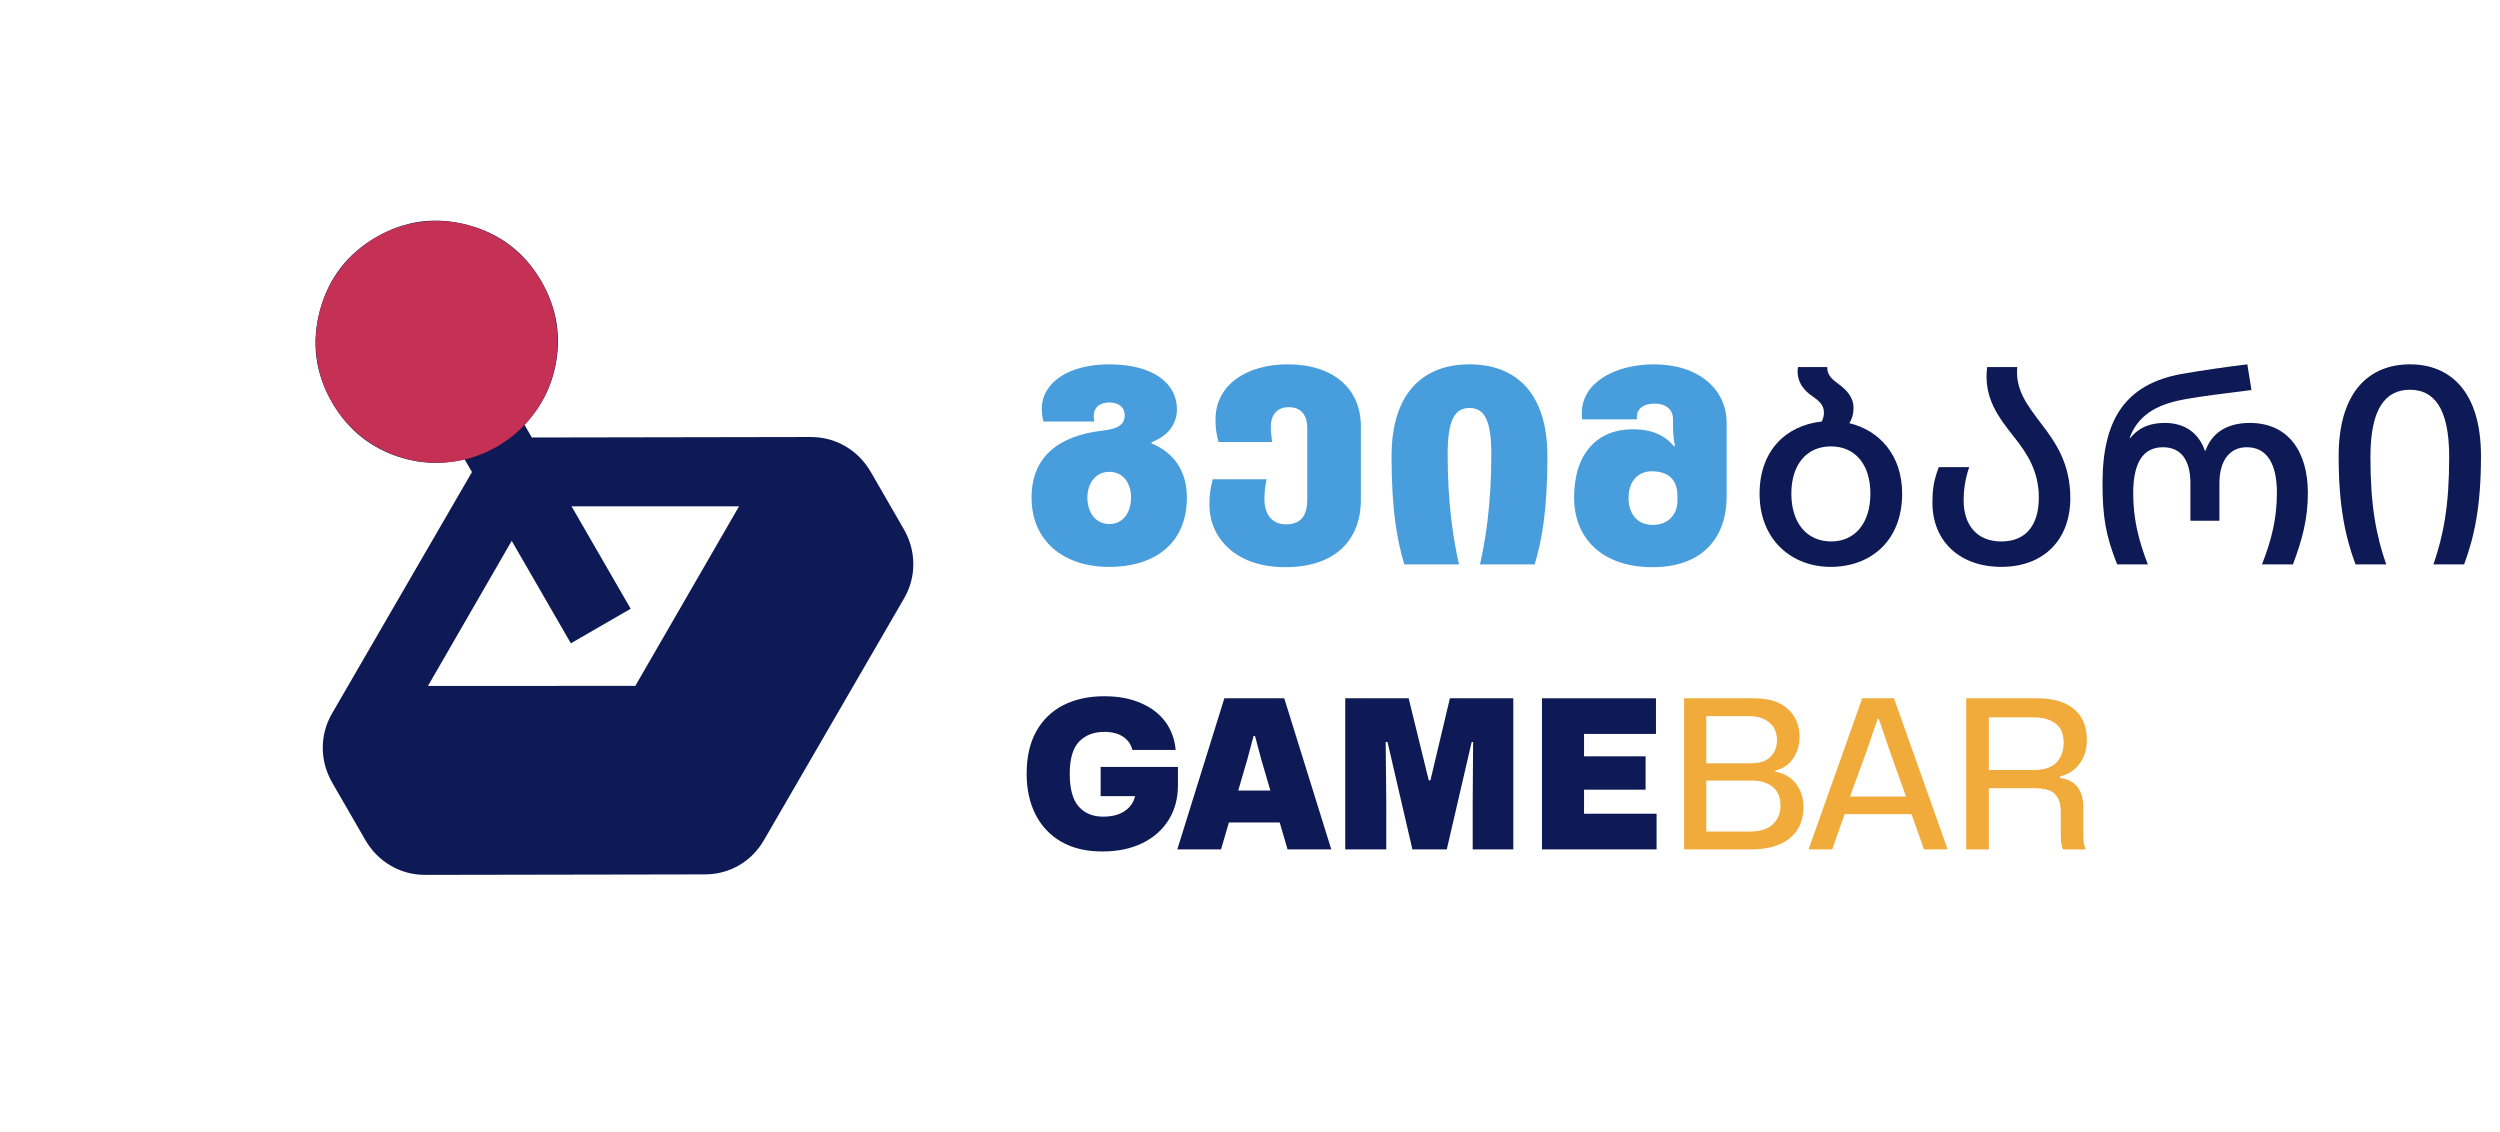 <svg width="117" height="53" viewBox="0 0 117 53" fill="none" xmlns="http://www.w3.org/2000/svg">
<mask id="mask0_929_168" style="mask-type:alpha" maskUnits="userSpaceOnUse" x="0" y="0" width="53" height="53">
<rect y="19.398" width="38.799" height="38.799" transform="rotate(-30 0 19.398)" fill="#D9D9D9"/>
</mask>
<g mask="url(#mask0_929_168)">
<path d="M22.088 22.092L21.745 21.497C20.543 21.786 19.37 21.694 18.225 21.219C17.079 20.745 16.184 19.948 15.537 18.828C14.756 17.474 14.567 16.043 14.972 14.534C15.376 13.025 16.255 11.88 17.608 11.098C18.961 10.317 20.393 10.128 21.902 10.533C23.411 10.937 24.556 11.816 25.337 13.169C25.984 14.289 26.226 15.464 26.065 16.693C25.903 17.922 25.396 18.984 24.545 19.88L24.889 20.475L37.942 20.452C38.534 20.453 39.077 20.598 39.571 20.889C40.065 21.179 40.46 21.581 40.757 22.094L42.292 24.754C42.589 25.267 42.739 25.811 42.743 26.384C42.748 26.957 42.602 27.5 42.307 28.012L35.76 39.306C35.465 39.818 35.072 40.216 34.583 40.499C34.093 40.782 33.552 40.923 32.96 40.922L19.907 40.945C19.315 40.944 18.772 40.799 18.278 40.509C17.784 40.219 17.388 39.817 17.092 39.303L15.556 36.643C15.26 36.13 15.11 35.587 15.105 35.014C15.101 34.441 15.246 33.898 15.542 33.385L22.088 22.092ZM20.028 32.102L29.733 32.099L34.588 23.695L26.748 23.695L29.516 28.49L26.716 30.107L23.948 25.312L20.028 32.102Z" fill="#0E1A55"/>
<ellipse cx="20.436" cy="15.999" rx="5.658" ry="5.658" transform="rotate(-30 20.436 15.999)" fill="#C43154"/>
</g>
<path d="M110.238 26.414C109.76 25.121 109.449 23.698 109.449 21.345C109.449 18.279 110.924 17.051 112.786 17.051C114.635 17.051 116.11 18.279 116.11 21.345C116.11 23.698 115.799 25.121 115.321 26.414H113.885C114.351 25.056 114.622 23.685 114.622 21.383C114.622 19.081 113.898 18.241 112.786 18.241C111.661 18.241 110.936 19.081 110.936 21.383C110.936 23.685 111.208 25.056 111.674 26.414H110.238Z" fill="#0E1A55"/>
<path d="M99.084 26.414C98.554 25.082 98.398 24.216 98.398 22.612C98.398 19.611 99.485 17.982 102.084 17.503C103.067 17.335 104.102 17.18 105.175 17.051L105.369 18.253C104.102 18.409 103.003 18.551 102.278 18.68C101.205 18.874 100.119 19.262 99.666 20.491H99.705C100.17 19.922 100.765 19.793 101.321 19.793C102.24 19.793 102.899 20.258 103.184 21.086H103.222C103.507 20.258 104.231 19.793 105.292 19.793C107.102 19.793 108.008 21.151 108.008 23.065C108.008 24.306 107.736 25.276 107.309 26.414H105.861C106.3 25.289 106.559 24.293 106.559 23.065C106.559 21.745 106.119 20.931 105.149 20.931C104.361 20.931 103.869 21.538 103.869 22.612V24.371H102.511V22.612C102.511 21.5 102.046 20.931 101.231 20.931C100.3 20.931 99.834 21.642 99.834 23.09C99.834 24.306 100.093 25.302 100.519 26.414H99.084Z" fill="#0E1A55"/>
<path d="M93.658 26.53C91.744 26.53 90.438 25.353 90.438 23.53C90.438 23.025 90.463 22.573 90.735 21.861H92.158C91.938 22.508 91.899 23.038 91.899 23.426C91.899 24.526 92.481 25.34 93.658 25.34C94.899 25.34 95.417 24.474 95.417 23.284C95.417 22.055 94.874 21.228 94.279 20.478C93.541 19.534 92.817 18.641 92.998 17.18H94.408C94.304 18.253 94.899 18.99 95.533 19.831C96.193 20.697 96.891 21.68 96.891 23.31C96.891 25.25 95.662 26.53 93.658 26.53Z" fill="#0E1A55"/>
<path d="M85.671 26.53C83.887 26.53 82.348 25.302 82.348 23.103C82.348 21.098 83.576 19.909 85.258 19.727C85.322 19.598 85.361 19.456 85.361 19.301C85.361 18.939 85.089 18.732 84.831 18.551C84.456 18.305 84.042 17.865 84.145 17.18H85.516C85.503 17.542 85.736 17.749 86.021 17.956C86.409 18.24 86.745 18.576 86.745 19.094C86.745 19.365 86.68 19.598 86.551 19.805C87.948 20.141 89.021 21.292 89.021 23.103C89.021 25.302 87.56 26.53 85.671 26.53ZM85.697 25.34C86.809 25.34 87.534 24.487 87.534 23.103C87.534 21.719 86.809 20.891 85.684 20.891C84.559 20.891 83.835 21.732 83.835 23.103C83.835 24.474 84.559 25.34 85.697 25.34Z" fill="#0E1A55"/>
<path d="M77.341 26.544C75.013 26.544 73.668 25.224 73.668 23.284C73.668 21.189 74.78 20.09 76.41 20.09C77.38 20.09 77.962 20.426 78.337 20.879H78.388C78.324 20.517 78.298 20.245 78.298 19.935V19.624C78.298 19.133 77.923 18.887 77.444 18.887C76.94 18.887 76.604 19.107 76.604 19.521V19.624H74.043C74.03 19.456 74.03 19.418 74.03 19.327C74.03 17.891 75.608 17.051 77.406 17.051C79.475 17.051 80.807 18.202 80.807 19.793V23.22C80.807 25.263 79.578 26.544 77.341 26.544ZM77.341 24.565C78.091 24.565 78.505 24.06 78.505 23.427V23.207C78.505 22.741 78.337 22.056 77.302 22.056C76.668 22.056 76.216 22.509 76.216 23.31C76.216 23.97 76.565 24.565 77.341 24.565Z" fill="#489DDC"/>
<path d="M65.72 26.414C65.384 25.276 65.125 23.892 65.125 21.357C65.125 18.305 66.677 17.051 68.772 17.051C70.867 17.051 72.419 18.305 72.419 21.357C72.419 23.892 72.16 25.276 71.824 26.414H69.263C69.509 25.328 69.794 23.672 69.794 21.267C69.794 19.663 69.471 19.094 68.772 19.094C68.074 19.094 67.75 19.663 67.75 21.267C67.75 23.672 68.035 25.328 68.281 26.414H65.72Z" fill="#489DDC"/>
<path d="M60.145 26.544C57.921 26.544 56.602 25.263 56.602 23.608C56.602 23.181 56.64 22.845 56.757 22.431H59.279C59.201 22.767 59.175 23.078 59.175 23.375C59.175 24.009 59.486 24.539 60.184 24.539C60.947 24.539 61.18 24.06 61.18 23.362V20.025C61.18 19.34 60.805 19.055 60.326 19.055C59.783 19.055 59.473 19.392 59.473 19.986C59.473 20.168 59.498 20.413 59.537 20.685H57.028C56.938 20.349 56.886 20.09 56.886 19.624C56.886 18.008 58.347 17.051 60.262 17.051C62.383 17.051 63.689 18.176 63.689 19.948V23.375C63.689 25.341 62.421 26.544 60.145 26.544Z" fill="#489DDC"/>
<path d="M51.899 26.531C49.816 26.531 48.277 25.354 48.277 23.284C48.277 21.37 49.558 20.387 51.588 20.155C52.364 20.064 52.636 19.857 52.636 19.418C52.636 19.081 52.377 18.835 51.911 18.835C51.459 18.835 51.187 19.081 51.187 19.456C51.187 19.534 51.2 19.65 51.213 19.728H48.834C48.769 19.469 48.756 19.327 48.756 19.133C48.756 17.93 49.972 17.051 51.911 17.051C53.968 17.051 55.08 17.943 55.08 19.146C55.08 19.741 54.783 20.349 53.89 20.698V20.75C54.899 21.163 55.546 22.004 55.546 23.284C55.546 25.354 54.136 26.531 51.899 26.531ZM51.924 24.526C52.558 24.526 52.933 23.983 52.933 23.284C52.933 22.599 52.558 22.082 51.911 22.082C51.291 22.082 50.89 22.599 50.89 23.284C50.89 23.996 51.278 24.526 51.924 24.526Z" fill="#489DDC"/>
<path d="M92.019 39.751V32.68H95.317C96.093 32.68 96.679 32.851 97.073 33.194C97.468 33.53 97.665 34.008 97.665 34.629C97.665 35.056 97.555 35.422 97.335 35.725C97.122 36.029 96.814 36.233 96.413 36.337V36.404C96.795 36.469 97.07 36.618 97.238 36.85C97.413 37.083 97.5 37.4 97.5 37.801V38.984C97.5 39.101 97.503 39.227 97.51 39.363C97.522 39.492 97.558 39.621 97.616 39.751H96.549C96.504 39.654 96.475 39.541 96.462 39.411C96.449 39.282 96.443 39.133 96.443 38.965V37.985C96.443 37.623 96.355 37.352 96.181 37.171C96.013 36.983 95.68 36.889 95.182 36.889H93.077V39.751H92.019ZM93.077 36.036H95.172C95.676 36.036 96.035 35.916 96.249 35.677C96.468 35.438 96.578 35.134 96.578 34.765C96.578 34.345 96.449 34.041 96.19 33.853C95.932 33.666 95.592 33.572 95.172 33.572H93.077V36.036Z" fill="#F0AB3A"/>
<path d="M84.641 39.751L87.153 32.68H88.637L91.149 39.751H90.043L89.461 38.102H86.328L85.746 39.751H84.641ZM86.581 37.277H89.2L88.424 35.095L87.929 33.65H87.871L87.376 35.095L86.581 37.277Z" fill="#F0AB3A"/>
<path d="M78.816 39.751V32.68H82.095C82.787 32.68 83.314 32.848 83.676 33.184C84.038 33.514 84.219 33.95 84.219 34.493C84.219 34.862 84.122 35.192 83.928 35.483C83.741 35.774 83.459 35.968 83.084 36.065V36.113C83.517 36.197 83.844 36.391 84.064 36.695C84.29 36.999 84.403 37.355 84.403 37.762C84.403 38.396 84.187 38.888 83.754 39.237C83.327 39.579 82.732 39.751 81.969 39.751H78.816ZM79.854 35.725H81.93C82.344 35.725 82.651 35.625 82.852 35.425C83.058 35.224 83.162 34.962 83.162 34.639C83.162 34.277 83.039 33.999 82.793 33.805C82.554 33.611 82.237 33.514 81.843 33.514H79.854V35.725ZM79.854 38.917H81.872C82.363 38.917 82.729 38.803 82.968 38.577C83.207 38.351 83.327 38.06 83.327 37.704C83.327 37.323 83.207 37.032 82.968 36.831C82.729 36.631 82.399 36.531 81.978 36.531H79.854V38.917Z" fill="#F0AB3A"/>
<path d="M72.164 39.751V32.68H77.499V34.348H74.133V35.396H77.014V36.957H74.133V38.082H77.528V39.751H72.164Z" fill="#0E1A55"/>
<path d="M62.957 39.751V32.68H65.925L66.866 36.521H66.944L67.855 32.68H70.823V39.751H68.922V37.471L68.942 34.726H68.874L67.71 39.751H66.1L64.936 34.726H64.849L64.878 37.491V39.751H62.957Z" fill="#0E1A55"/>
<path d="M55.098 39.751L57.3 32.68H60.103L62.304 39.751H60.258L59.889 38.49H57.513L57.144 39.751H55.098ZM57.949 36.996H59.453L59.036 35.57L58.735 34.445H58.667L58.366 35.57L57.949 36.996Z" fill="#0E1A55"/>
<path d="M51.587 39.849C50.837 39.849 50.197 39.697 49.667 39.393C49.143 39.089 48.742 38.666 48.464 38.123C48.186 37.573 48.047 36.936 48.047 36.212C48.047 35.429 48.196 34.77 48.493 34.233C48.797 33.69 49.221 33.279 49.764 33.001C50.313 32.723 50.95 32.584 51.675 32.584C52.341 32.584 52.913 32.691 53.391 32.904C53.876 33.111 54.258 33.402 54.536 33.777C54.814 34.152 54.976 34.592 55.021 35.096H52.994C52.929 34.831 52.783 34.624 52.557 34.475C52.331 34.327 52.037 34.252 51.675 34.252C51.19 34.252 50.798 34.404 50.501 34.708C50.21 35.012 50.064 35.513 50.064 36.212C50.064 36.916 50.203 37.427 50.481 37.744C50.76 38.061 51.141 38.219 51.626 38.219C52.046 38.219 52.383 38.132 52.635 37.958C52.894 37.783 53.055 37.55 53.12 37.259H51.51V35.892H55.128V36.745C55.128 37.366 54.982 37.909 54.691 38.375C54.4 38.84 53.989 39.202 53.459 39.461C52.929 39.72 52.305 39.849 51.587 39.849Z" fill="#0E1A55"/>
</svg>
